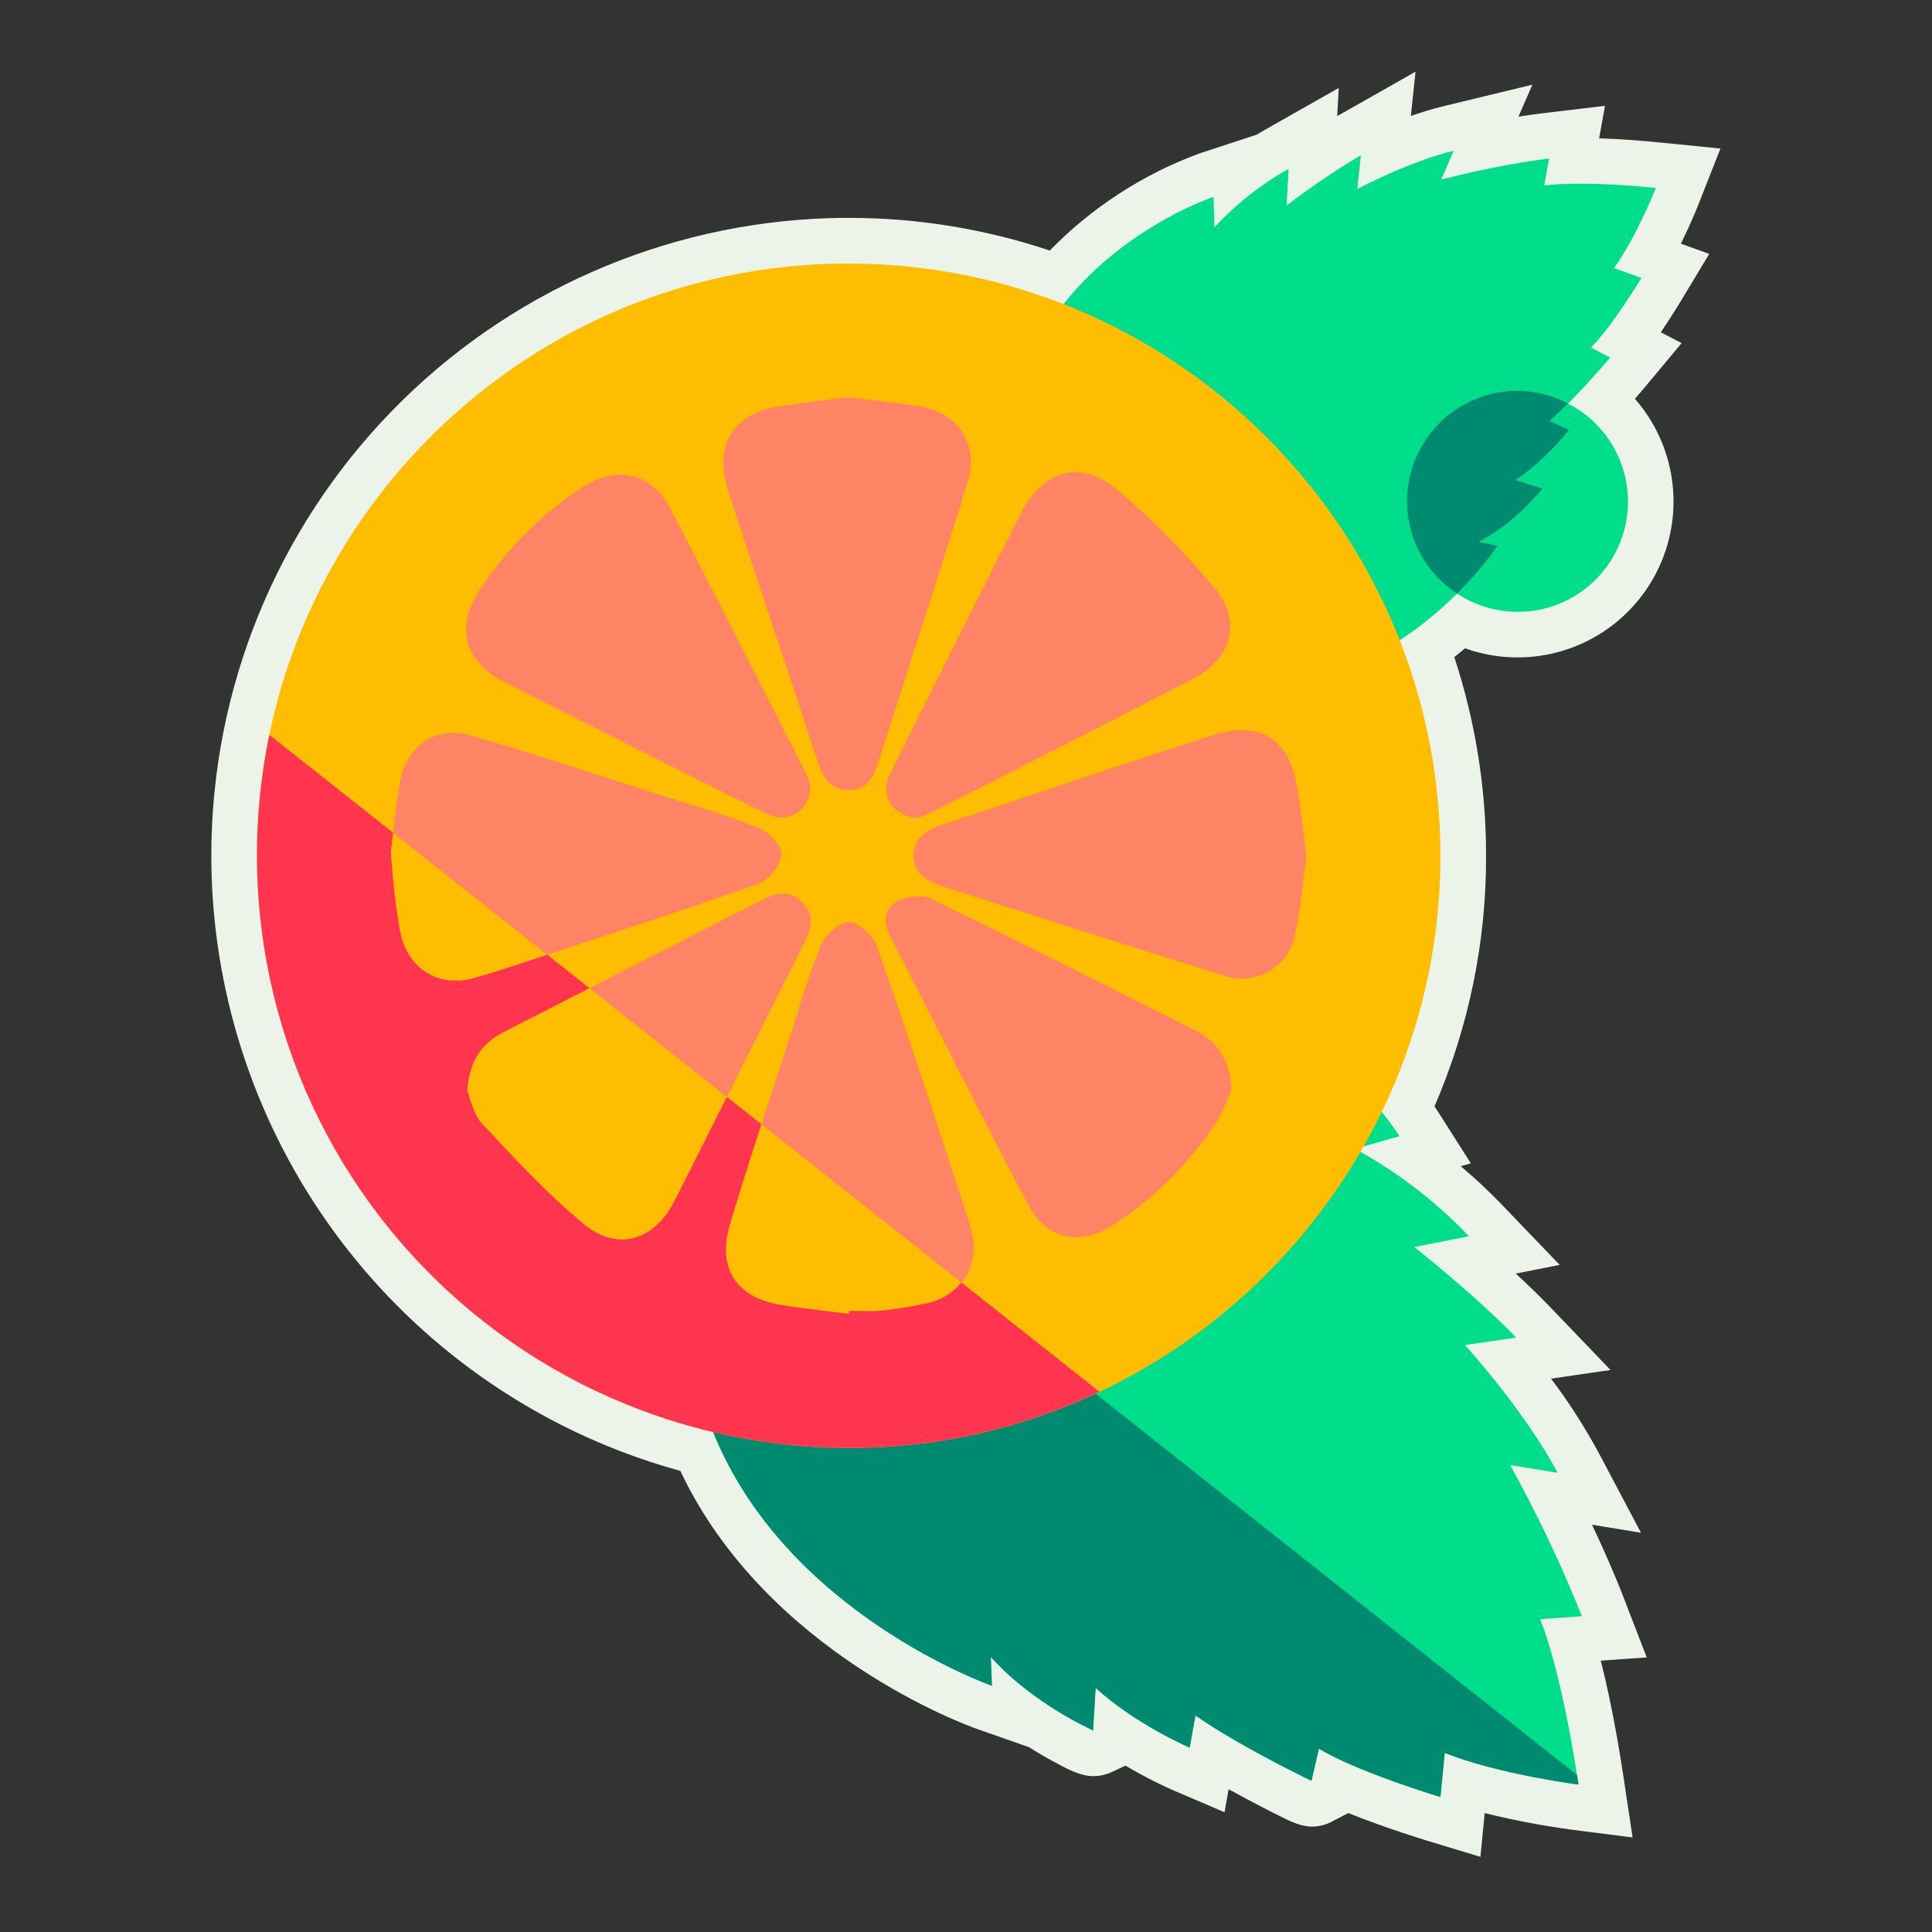 <svg fill="none" height="512" viewBox="0 0 512 512" width="512" xmlns="http://www.w3.org/2000/svg"><rect x="0" y="0" width="512" height="512" fill="#333333" stroke="none"/><path d="m378.223 487.809c-.487-.147-10.889-3.303-20.918-7.33l-4.151 2.168c-1.644.909-3.486 1.397-5.364 1.422-3.039 0-5.764-1.357-8.753-2.847-1.836-.916-4.72-2.376-8.03-4.131-1.872-.993-3.674-1.97-5.407-2.931l-1.091 6.093-14.017-5.991s-.611-.262-1.685-.763l-.091-.044c-.72-.338-1.536-.729-2.494-1.208-1.296-.648-2.62-1.34-3.943-2.06-.779-.424-1.591-.878-2.436-1.359l-.159-.094c-.478-.273-.95-.548-1.416-.824l-3.475 1.62c-1.542.752-3.231 1.15-4.946 1.166-3.5 0-6.701-1.728-10.448-3.754-2.282-1.233-4.514-2.54-6.696-3.922l-13.841-4.854c-2.346-.823-55.716-20.022-78.562-68.357-2.627-.722-5.24-1.512-7.815-2.35-1.179-.387-2.353-.786-3.52-1.198-.746-.262-1.496-.529-2.241-.803-32.375-11.926-60.33-33.463-80.12-61.725-19.79-28.261-30.468-61.897-30.604-96.398 0-.185.005-.696.005-.696 0-1.249.01-2.501.037-3.748l.019-.613c1.157-43.823 19.297-85.482 50.59-116.182 31.294-30.7 73.292-48.039 117.129-48.357h1.018c18.151-.022 36.186 2.902 53.4 8.658 11.132-11.415 24.672-20.202 39.632-25.72l15.213-4.993c.805-.489 1.633-.974 2.483-1.456l19.256-10.918-.405 7.459 20.751-11.769-1.23 11.729c2.808-.981 5.691-1.871 8.516-2.555l23.69-5.734-3.701 8.478c2.202-.351 4.449-.672 6.688-.938l16.252-1.937-1.555 8.62c4.955.153 10.391.525 16.231 1.11l15.922 1.595-5.868 14.887c-.318.806-2.038 5.099-4.615 10.325l7.51 2.709-7.614 12.628c-.677 1.121-2.667 4.374-5.23 8.146l5.521 2.858-9.642 11.578c-.098.116-1.124 1.346-2.733 3.186 5.223 5.966 8.62 13.308 9.785 21.151 1.165 7.844.048 15.856-3.217 23.082s-8.54 13.36-15.196 17.67c-6.656 4.309-14.411 6.613-22.34 6.635h-.143c-4.744.002-9.452-.816-13.917-2.418-.936.798-1.881 1.576-2.836 2.336 5.556 16.894 8.399 34.562 8.423 52.347.1 22.944-4.555 45.661-13.673 66.717.547.8.864 1.287.935 1.403l8.693 13.682-2.679.764c3.81 3.199 7.445 6.599 10.892 10.186l15.335 15.968-11.655 2.301c3.069 2.816 6.123 5.747 8.848 8.585l16.286 16.966-15.76 2.296c4.608 6.12 8.762 12.569 12.428 19.295l11.399 21.544-12.973-2.125c2.894 6.109 5.939 12.977 8.605 19.886l5.886 15.269-12.177.864c1.867 7.362 4.023 17.527 6.054 31.029l2.376 15.825-15.875-2.017c-7.844-1.064-15.625-2.545-23.311-4.437l-1.132 11.59z" fill="#ecf4e9"/><path d="m279.858 167.973c-2.037-1.642-3.782-3.617-5.16-5.841-3.706-6.017-9.633-18.968-8.639-39.2 2.625-53.401 55.549-70.757 55.549-70.757l.233 8.059c5.702-6.155 12.334-11.378 19.654-15.48l-.527 9.696c6.303-4.805 12.871-9.253 19.672-13.323l-.939 8.963s13.699-7.286 25.563-10.158l-3.353 7.684c9.412-2.471 18.97-4.349 28.617-5.623l-1.296 7.184s8.634-1.465 29.581.633c0 0-5.14 13.034-11.094 21.229l7.27 2.625s-7.948 13.175-13.4 18.438l5.114 2.644s-8.747 10.5-16.02 16.792l5.192 2.358c-4.047 5.095-8.808 9.58-14.136 13.315l7.064 2.259s-7.127 9.101-16.816 14.112l4.935 1.057s-21.058 31.698-54.898 36.185c-27.932 3.704-50.963-6.534-58.151-10.221-1.427-.736-2.772-1.618-4.015-2.633" fill="#00de8c"/><path d="m184.593 282.998c1.657-3.617 3.912-6.928 6.671-9.794 7.476-7.717 24.339-21.306 54.526-27.429 79.669-16.155 125.09 55.322 125.09 55.322l-11.789 3.365c11.207 6.095 21.39 13.908 30.179 23.156l-14.483 2.859s16.414 12.959 27.007 23.993l-13.564 1.977s15.875 17.454 24.552 33.86l-12.58-2.061c7.17 12.944 13.521 26.325 19.016 40.064l-11.072.784s5.399 12.173 10.159 43.826c0 0-21.131-2.687-35.439-8.389l-1.142 11.697s-22.401-6.769-32.194-12.83l-1.978 8.525s-18.749-8.948-30.75-17.308l-1.527 8.532s-14.299-6.156-24.92-15.837l-.681 11.256s-16.084-7.091-27.1-19.487l.294 7.667s-54.604-19.148-73.905-67.326c-15.932-39.769-9.481-77.544-6.744-89.523.55-2.377 1.346-4.69 2.376-6.903" fill="#00de8c"/><path d="m188.963 379.419c19.3 48.178 73.904 67.327 73.904 67.327l-.295-7.667c11.015 12.397 27.106 19.488 27.106 19.488l.68-11.256c10.62 9.684 24.92 15.836 24.92 15.836l1.528-8.531c12 8.36 30.75 17.308 30.75 17.308l1.976-8.525c9.795 6.061 32.195 12.83 32.195 12.83l1.141-11.698c14.309 5.702 35.44 8.388 35.44 8.388-.138-.926-.28-1.675-.421-2.567l-233.987-185.335c-.682 1.583-1.245 3.215-1.681 4.883-2.737 11.975-9.188 49.75 6.744 89.524" fill="#008a6f"/><path d="m68.103 227.287c-.341-86.384 69.448-156.933 155.75-157.448 86.736-.515 157.665 69.869 157.881 156.671.216 86.054-70.291 157.034-156.179 157.226-41.616.099-81.57-16.32-111.09-45.653-29.521-29.334-46.194-69.183-46.358-110.799" fill="#ffbd00"/><g fill="#ff8365"><path d="m224.932 348.167c-5.988-.781-11.998-1.423-17.959-2.375-11.826-1.886-16.977-9.695-13.47-21.442 4.845-16.234 10.259-32.297 15.467-48.423 2.728-8.448 5.133-17.036 8.517-25.216 1.163-2.807 4.843-6.305 7.398-6.326 2.538-.019 6.47 3.456 7.452 6.228 7.507 21.306 14.451 42.812 21.55 64.262 1.204 3.64 2.402 7.285 3.456 10.97 2.638 9.211-2.493 17.639-11.901 19.535-3.76.756-7.543 1.493-11.352 1.887-2.997.31-6.047.081-9.078.092l-.075.806"/><path d="m346.197 226.858c-.886 6.578-1.526 13.418-2.784 20.143-1.67 8.924-10.058 14.3-18.611 11.656-24.837-7.679-49.591-15.653-74.358-23.57-4.138-1.323-8.341-3.132-8.332-8.309.007-5.075 3.873-6.981 8.178-8.399 23.738-7.815 47.366-15.975 71.186-23.525 12.692-4.024 20.282 1.131 22.403 14.271.929 5.764 1.525 11.582 2.318 17.733z"/><path d="m326.358 288.613c-.817 1.852-1.858 5.369-3.763 8.329-7.129 11.054-16.515 20.475-27.542 27.645-8.765 5.756-17.745 3.888-22.621-5.372-12.381-23.526-24.258-47.317-36.445-70.949-1.864-3.614-1.771-7.236 1.404-9.134 2.444-1.464 6.732-2.196 9.13-1.036 23.557 11.391 46.906 23.213 70.272 34.995 5.589 2.819 9.015 7.318 9.568 15.516"/><path d="m123.829 289.028c.648-8.356 4.232-12.718 9.8-15.572 22.61-11.591 45.229-23.163 67.858-34.716 3.82-1.961 7.435-3.311 11.031.353 3.503 3.569 2.484 7.109.491 11.045-11.499 22.678-22.772 45.472-34.302 68.134-5.358 10.527-15.087 13.472-24.021 6.072-9.7-8.029-18.34-17.399-26.951-26.641-2.415-2.591-3.102-6.792-3.906-8.675z"/><path d="m243.246 216.708c-6.613-.207-10.093-5.992-7.436-11.414 7.724-15.759 15.681-31.405 23.559-47.084 3.714-7.393 7.423-14.789 11.189-22.156 5.823-11.39 15.611-14.463 25.269-6.411 9.542 8.001 18.326 16.865 26.242 26.478 7.127 8.62 4.189 18.555-5.791 23.711-22.93 11.846-45.948 23.522-68.947 35.234-1.332.624-2.697 1.174-4.089 1.646"/><path d="m224.7 105.304c6.405.798 13.066 1.317 19.596 2.516 9.843 1.806 15.151 10.291 12.175 19.858-7.667 24.642-15.651 49.185-23.526 73.756-1.345 4.197-3.075 8.16-8.471 7.939-4.934-.202-6.53-3.78-7.875-7.874-7.796-23.757-15.874-47.425-23.556-71.222-4.092-12.683 1.41-20.963 14.562-22.802 5.591-.783 11.201-1.43 17.095-2.175"/><path d="m103.586 225.938c.702-5.535 1.218-12.407 2.511-19.131 1.757-9.131 9.491-14.493 18.437-11.941 17.048 4.859 33.861 10.551 50.755 15.939 8.639 2.755 17.386 5.248 25.785 8.616 2.652 1.063 6.077 4.643 5.987 6.95-.108 2.711-3.132 6.744-5.787 7.692-19.162 6.849-38.545 13.076-57.871 19.464-5.93 1.96-11.854 3.962-17.862 5.663-9.071 2.569-17.159-2.258-19.275-11.489-.855-3.731-1.263-7.572-1.744-11.379-.378-3.003-.555-6.03-.939-10.384"/><path d="m214.765 208.097c-.017 6.896-5.911 10.367-11.725 7.5-15.904-7.837-31.711-15.868-47.552-23.829-7.382-3.711-14.794-7.372-22.123-11.175-10.34-5.364-12.708-14.494-6.251-24.236 7.106-10.839 16.367-20.097 27.208-27.199 9.179-5.999 18.422-3.843 23.471 5.872 11.993 23.077 23.738 46.286 35.552 69.457.547 1.173 1.022 2.378 1.42 3.61z"/></g><path d="m225.551 383.74c22.77-.052 45.246-5.143 65.816-14.909l-36.614-28.973c-2.355 2.884-5.656 4.841-9.316 5.524-3.76.756-7.543 1.494-11.352 1.887-2.999.311-6.047.082-9.079.092-.024.27-.05.54-.075.808-5.987-.782-11.998-1.425-17.959-2.376-11.826-1.886-16.977-9.695-13.47-21.441 2.637-8.838 5.448-17.625 8.297-26.401l-9.189-7.272c-4.619 9.205-9.254 18.402-13.905 27.591-5.356 10.527-15.085 13.471-24.02 6.073-9.7-8.03-18.34-17.399-26.951-26.641-2.416-2.592-3.103-6.794-3.906-8.676.648-8.355 4.232-12.718 9.8-15.572 7.53-3.861 15.064-7.716 22.601-11.564l-11.231-8.888-1.588.522c-5.93 1.96-11.856 3.962-17.862 5.663-9.071 2.57-17.161-2.258-19.276-11.489-.854-3.731-1.264-7.572-1.744-11.378-.378-3.003-.554-6.032-.939-10.385.206-1.631.401-3.4.601-5.226l-32.806-25.959c-4.75 22.879-4.336 46.53 1.214 69.229 5.55 22.699 16.094 43.873 30.865 61.98 14.77 18.106 33.395 32.689 54.517 42.685 21.121 9.995 44.207 15.152 67.574 15.094" fill="#ff3550"/><path d="m193.503 324.353c-3.507 11.747 1.644 19.556 13.47 21.441 5.961.95 11.972 1.592 17.959 2.376.025-.269.051-.54.075-.806 3.024-.011 6.08.216 9.079-.092 3.809-.394 7.592-1.13 11.352-1.888 3.66-.683 6.96-2.64 9.315-5.525l-52.953-41.9c-2.849 8.775-5.66 17.562-8.297 26.4" fill="#ffbd00"/><path d="m133.629 273.454c-5.569 2.854-9.155 7.217-9.8 15.572.803 1.884 1.49 6.086 3.906 8.676 8.611 9.243 17.251 18.612 26.951 26.642 8.935 7.399 18.663 4.454 24.02-6.073 4.67-9.179 9.305-18.376 13.903-27.591l-36.38-28.788c-7.535 3.851-15.068 7.705-22.6 11.562z" fill="#ffbd00"/><path d="m103.587 225.937c.384 4.353.56 7.382.938 10.384.481 3.807.89 7.648 1.744 11.379 2.116 9.231 10.204 14.058 19.277 11.489 6.006-1.702 11.931-3.703 17.861-5.663l1.588-.522-40.808-32.289c-.199 1.826-.395 3.595-.6 5.226" fill="#ffbd00"/><path d="m415.874 113.899c-4.046 5.095-8.807 9.58-14.134 13.314l7.061 2.261s-7.127 9.101-16.816 14.112l4.937 1.056c-3.213 4.536-6.827 8.774-10.799 12.663 3.313 2.189 7.037 3.679 10.945 4.381 3.909.701 7.919.598 11.786-.303 3.867-.902 7.51-2.582 10.705-4.938 3.196-2.357 5.878-5.34 7.882-8.768 2.003-3.428 3.287-7.228 3.773-11.169.485-3.941.162-7.939-.95-11.751-1.113-3.812-2.99-7.356-5.519-10.418-2.528-3.061-5.654-5.575-9.187-7.388-1.62 1.62-3.282 3.215-4.87 4.591z" fill="#00de8c"/><path d="m372.88 132.939c.017 4.84 1.236 9.6 3.547 13.853 2.31 4.252 5.641 7.864 9.693 10.512 3.971-3.889 7.586-8.127 10.799-12.663l-4.939-1.056c9.689-5.011 16.817-14.112 16.817-14.112l-7.062-2.26c5.328-3.735 10.088-8.219 14.135-13.315l-5.191-2.357c1.589-1.377 3.247-2.966 4.87-4.592-4.157-2.21-8.79-3.373-13.499-3.388-3.844.013-7.649.783-11.196 2.267-3.547 1.483-6.767 3.651-9.476 6.379s-4.855 5.963-6.314 9.52c-1.459 3.558-2.203 7.367-2.189 11.212" fill="#008a6f"/></svg>
